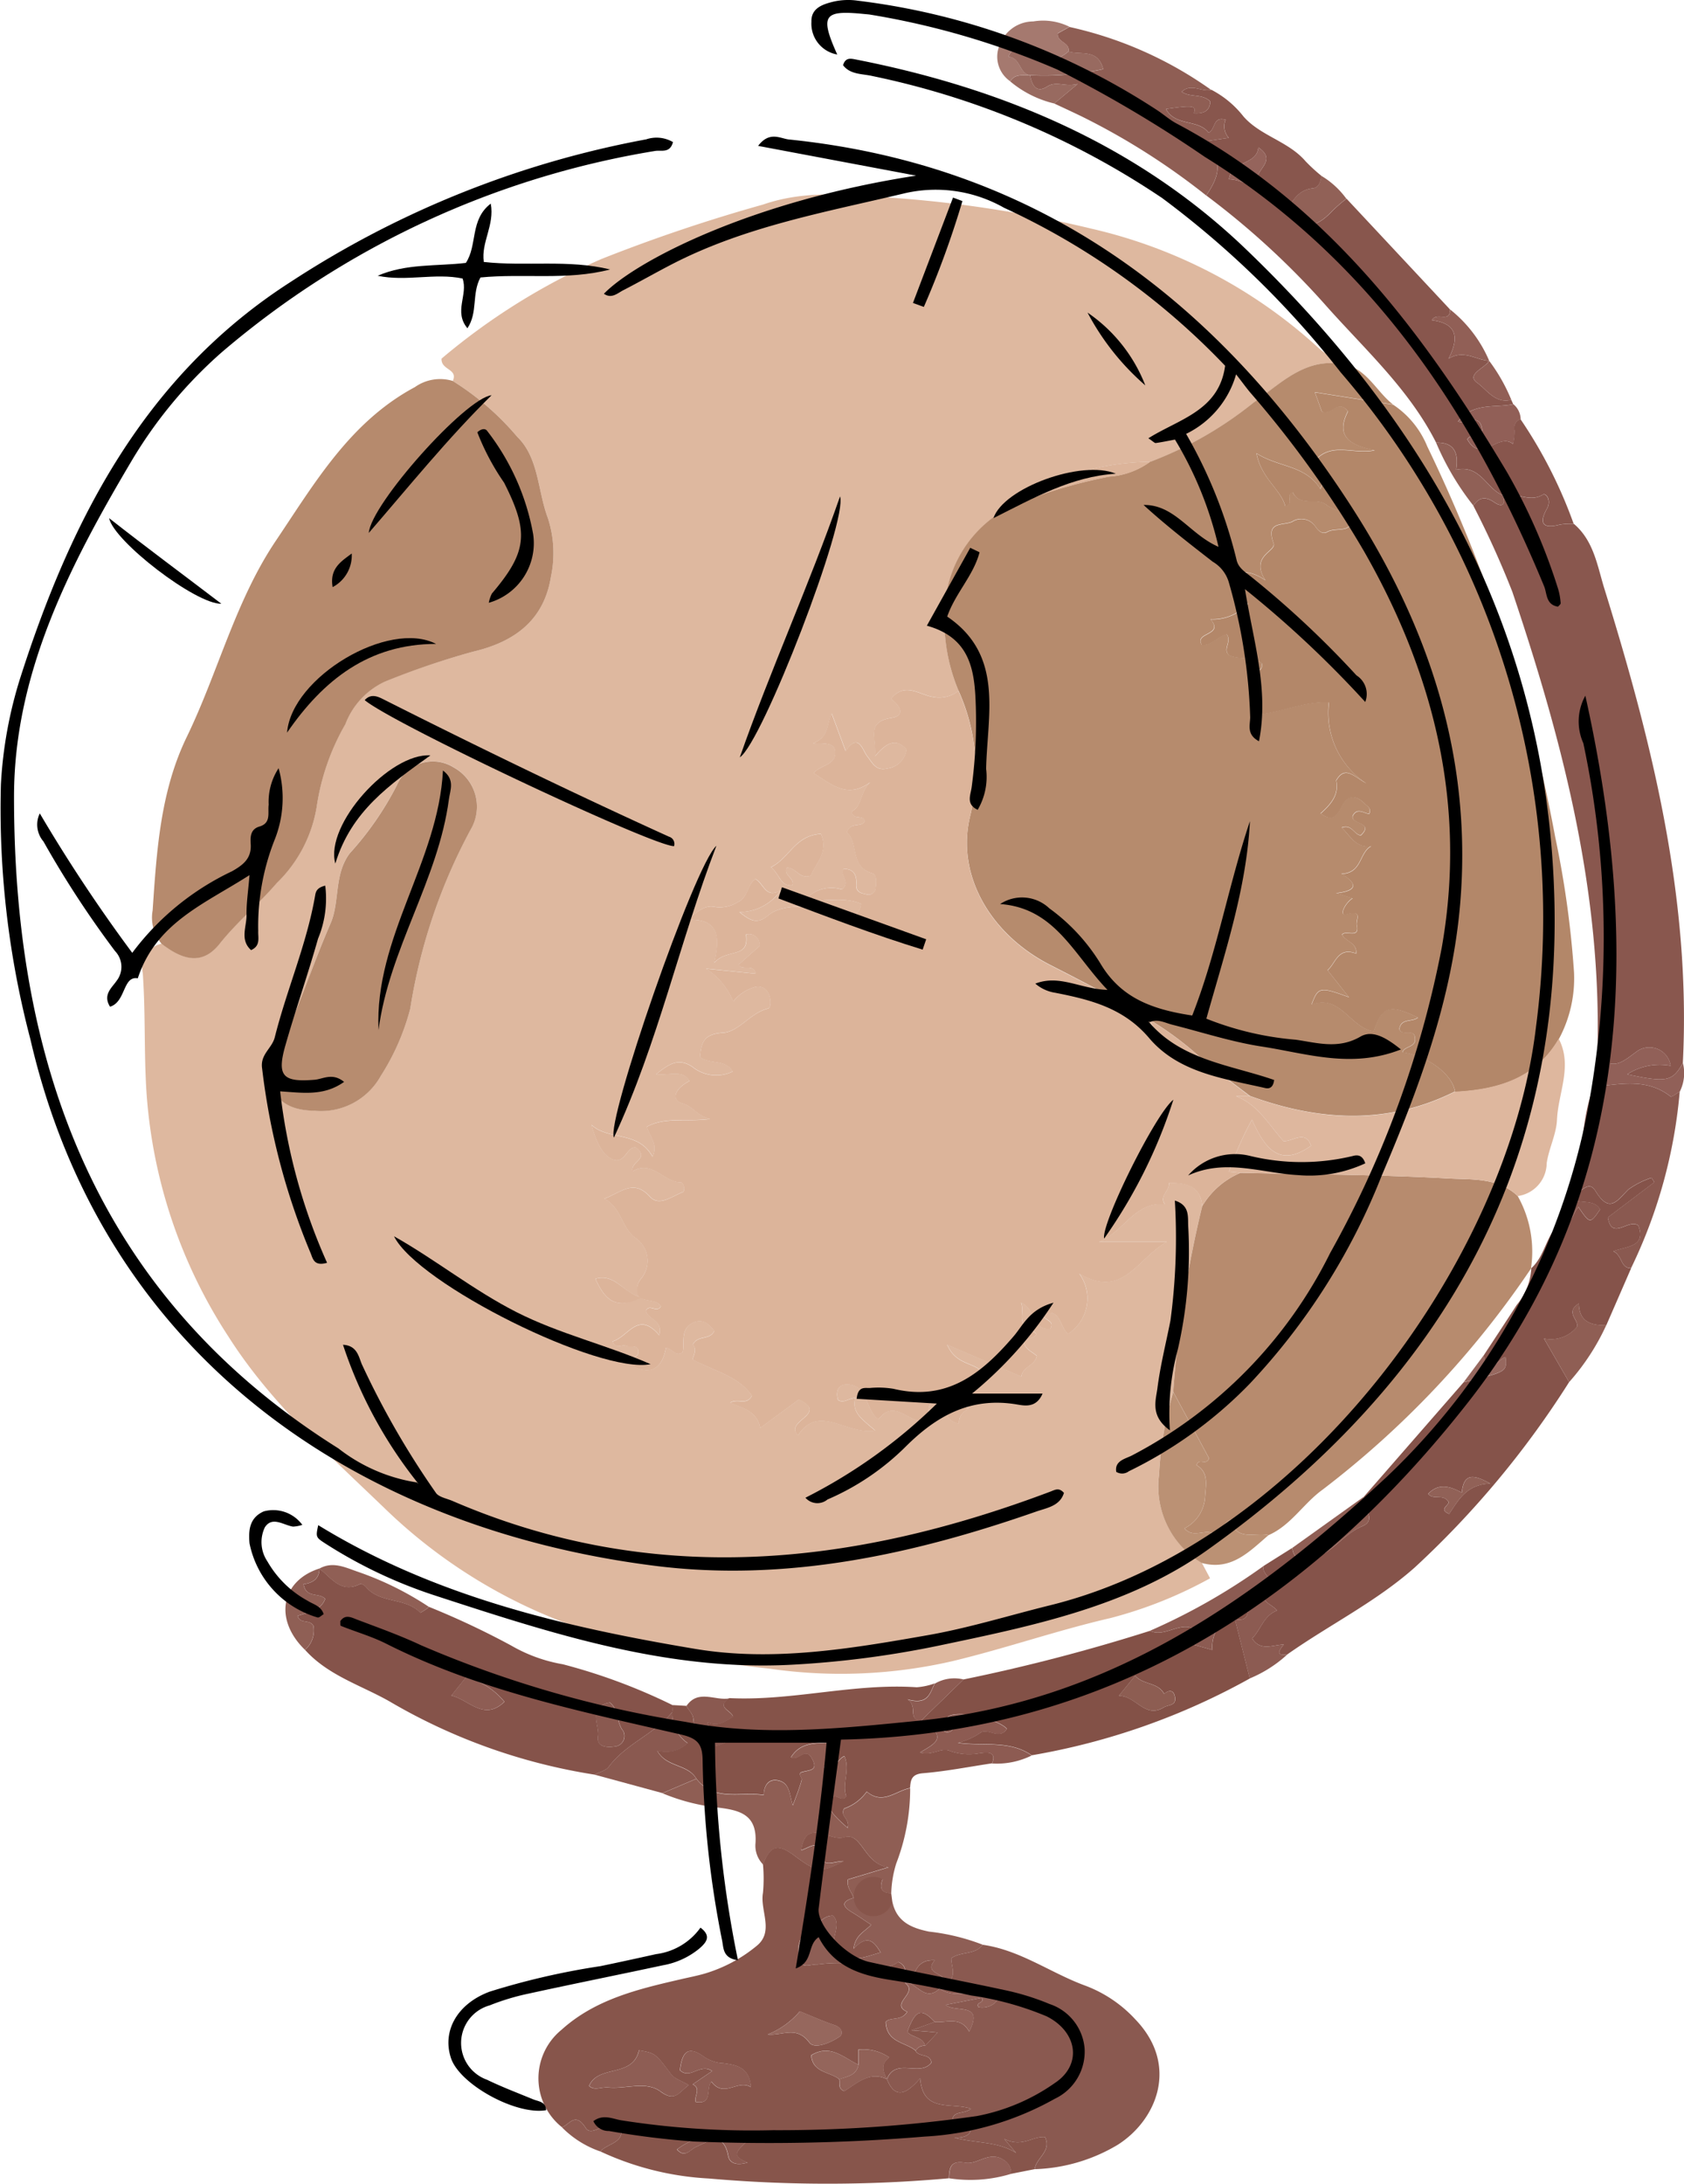 <?xml version="1.0" encoding="UTF-8"?>
<svg xmlns="http://www.w3.org/2000/svg" xmlns:xlink="http://www.w3.org/1999/xlink" id="icon03" width="84" height="108.898" viewBox="0 0 84 108.898">
  <defs>
    <clipPath id="clip-path">
      <rect id="長方形_1518" data-name="長方形 1518" width="84" height="108.898" fill="none"></rect>
    </clipPath>
  </defs>
  <g id="グループ_198" data-name="グループ 198" clip-path="url(#clip-path)">
    <path id="パス_41688" data-name="パス 41688" d="M46.567,51.7c.277-.619-.593-.529-.561-1.115a32.446,32.446,0,0,1,7.979-4.969A81.777,81.777,0,0,1,62.053,42.9c2.256-.782,4.585-.46,6.918-.3a60.6,60.6,0,0,1,9.434,1.5,25.094,25.094,0,0,1,11.4,6c.463.421,1.075.475,1.529.854-2.069-.6-3.34.78-4.819,1.825a18.8,18.8,0,0,1-5.153,2.953,13.256,13.256,0,0,0-4.274.762c-.693.23-1.6.274-1.936,1.17a5.976,5.976,0,0,0-3.909,4.394,9,9,0,0,0,.556,5.092,1.552,1.552,0,0,1-1.288.3c-.653-.1-1.4-.767-2.08.1.4.293.788.828.022.948-1.3.2-.719,1.008-.822,1.911.571-.673,1.049-.938,1.576-.335a1.1,1.1,0,0,1-.934.941c-.59.15-.748-.247-1.039-.621-.216-.278-.425-1.2-1.065-.244l-.7-1.88c-.263.589-.1,1.155-.93,1.5.7-.028,1.079.018,1.11.4.056.7-.76.668-1.074,1.084.882.55,1.675,1.306,2.834.445-.539.491-.409,1.222-.949,1.464.082.466.568.122.665.486-.181.34-.73.01-.9.565.614.488.124,1.7,1.268,2.03.256.073.2.487.174.745a.36.36,0,0,1-.431.316c-.241-.063-.562-.084-.536-.5s-.087-.786-.636-.777c-.224.317.39.649-.085,1.025a1.724,1.724,0,0,0-1.839.529c.946.1,1.9-.192,2.8.182-.042.528-.486.6-.74.854-.894-.782-3.068-.981-3.892-.274-.558.478-.915.251-1.438-.167a2.494,2.494,0,0,0,2.064-1.088c-.771.466-.862-.381-1.273-.555-.429.308-.343.9-.858,1.141a1.687,1.687,0,0,1-1.193.242c-.426-.091-.834.211-1.312.644,1.48-.05,1.651.743,1.31,2.159.622-.758,1.774-.174,1.59-1.423a.536.536,0,0,1,.68.574l-1.049.932c.2.335.736-.089.863.45L59.2,81a3.427,3.427,0,0,1,1.357,1.639,2.119,2.119,0,0,1,1.057-.716.569.569,0,0,1,.7.3c.135.27.142.726-.013.763-.885.21-1.45,1.159-2.253,1.209-1,.062-1.083.531-1.146,1.213.507.385,1.261.081,1.63.721a1.89,1.89,0,0,1-2.015-.239c-.68-.445-1.129-.171-1.808.377.712.061,1.314-.247,1.673.33-.764.393-.933.96-.344,1.127.522.148.7.6,1.367.771-1.224.156-2.239-.117-3.154.387.139.489.581.875.28,1.494-.708-1.308-2.173-.787-3.047-1.589.319,1.114.651,1.542,1.037,1.712.646.284.73-.665,1.185-.584.718.573-.3.689-.165,1.188.981-.592,1.547.561,2.423.552.09,0,.258.418.05.5-.518.195-1.152.719-1.612.212-.822-.905-1.45-.194-2.274.1.842.442.868,1.44,1.52,1.934a1.387,1.387,0,0,1,.3,2.073.72.72,0,0,0-.028.9c-.831-.184-1.254-1.2-2.239-.909.434.952.965,1.628,2.239.909.243.254.774.081,1.035.456-.22.367-.579-.151-.754.233.092.43.871.447.664,1.212-1.067-1.263-1.55.1-2.332.308.2.423.479.132.67.216s.49-.041.6.164c.159.52-.493.361-.5.71,1.022.656,1.695.377,1.9-.78.289.048.485.469.839.226.088-.53-.123-1.166.509-1.467.474-.225.791.047,1.062.411-.234.482-.817.182-1.072.682.255.257-.029.637,0,.746,1.139.606,2.265.821,2.95,1.8-.268.508-.695.108-1.091.352.64.27,1.329.4,1.506,1.252l1.921-1.412c1.541.724-.781,1.07-.031,1.777,1.036-1.591,2.392,0,3.844-.231-.655-.569-1.193-.9-.99-1.624-.353.012-.593.3-.868.091-.124-.426.017-.776.454-.768,1.082.021.875,1.262,1.571,1.739.864-1.152,1.613.421,2.475.03.024-.94.027-.945,1.06-1.235-.156.589-.387,1.225.487,1.433-.047-.384.2-.591.462-.77-.179-.191-.549.031-.579-.517.635-.1.928-.706,1.409-1.088-.368-.759-1.4-.435-1.892-1.573l3.7,1.589c.062-.494.672-.536.771-1.027-.211-.2-.548-.308-.644-.657.07-.257,1.03-.294.395-.6-.82-.393-.325-.868-.541-1.407.734.321.579,1.4,1.46,1.312.275-.467-.431-.416-.335-.761.851-.267.791.634,1.223,1.013a2.1,2.1,0,0,0,.56-3.006c2.179,1.27,2.841-.7,4.36-1.581H78.8c1.222-.472,1.789-2.027,3.286-1.874-.3-.426.267-.686.2-1.068.82,0,1.571.1,1.664,1.155a56.083,56.083,0,0,0-1.445,9.267,17.506,17.506,0,0,0-.707,4.123,4.435,4.435,0,0,0,2.131,4.4l.413.774a21.359,21.359,0,0,1-4.967,1.983c-2.654.612-5.223,1.51-7.871,2.146a24.831,24.831,0,0,1-9.168.373,44.326,44.326,0,0,1-10.352-2.351,26.238,26.238,0,0,1-8.822-5.647c-2.791-2.687-5.687-5.251-7.793-8.567a25.391,25.391,0,0,1-4.083-12.213c-.126-1.978-.04-3.952-.185-5.919a1.224,1.224,0,0,1,.943-1.448c1.186.917,2.111.985,2.9-.011.869-1.093,1.946-1.971,2.844-3.023a6.814,6.814,0,0,0,1.991-3.809,11.627,11.627,0,0,1,1.431-4.114,3.836,3.836,0,0,1,1.977-2.123A39.474,39.474,0,0,1,47.556,65.2c2-.465,3.55-1.5,3.909-3.756a5.64,5.64,0,0,0-.158-2.92c-.512-1.356-.445-3-1.529-4.048A13.619,13.619,0,0,0,46.567,51.7m-6.86,36.385a3.41,3.41,0,0,0,3.27-1.741,11.665,11.665,0,0,0,1.468-3.352,27.937,27.937,0,0,1,3.014-8.932,2.234,2.234,0,0,0-.852-3.1,1.951,1.951,0,0,0-2.83.893,15.57,15.57,0,0,1-2.357,3.4c-.786,1.067-.482,2.4-.945,3.474-.925,2.139-1.657,4.353-2.619,6.472-.781,1.72-.062,2.879,1.851,2.881m25.228-13.8c-1.3.066-1.577,1.215-2.5,1.662.456.367.458.954,1.069.9.14-.354-.486-.506-.275-.883.466,0,.625.6,1.194.406.235-.605.9-1.159.507-2.085" transform="translate(-23.982 -32.703)" fill="#deb89f"></path>
    <path id="パス_41689" data-name="パス 41689" d="M216.244,84.088a18.808,18.808,0,0,0,5.153-2.953c1.479-1.045,2.75-2.421,4.819-1.825.947.378,1.378,1.33,2.134,1.92l-3.9-.614.351.97c.5.206.786-.652,1.3-.022-.664,1.292.166,1.71,1.333,1.94-1.015.243-2.145-.443-2.98.522.183.423.577.812.266,1.407-.756-1.2-2.05-1.053-3.183-1.772.248,1.276,1.2,1.768,1.439,2.643.474-.136-.025-.579.373-.7.354.75,1.188.231,1.667.619.4.324,1.211.324,1.219.832.009.566-.786.292-1.178.528-.224.135-.434-.056-.582-.273a.839.839,0,0,0-1.159-.239c-.461.206-1.331-.043-.925,1.076.148.408-1.2.615-.41,1.842-.966-.638-1.427-.391-1.787.07l.928,1.091a2.369,2.369,0,0,1-1.876.786c.7.817-.83.636-.438,1.273.484.062.808-.437,1.248-.524.269.385-.248.763.139,1.057.524.216,1.17.018,1.611.394.076.612-.681.208-.654.672,0,.636,1.111,1.062.1,1.913,1.447-.085,2.578-.7,3.9-.65a4.194,4.194,0,0,0,1.861,4.039c-.59-.3-1.046-.925-1.5-.134.151.706-.264,1.184-.78,1.645.611.436.832.1,1.077-.382.286-.563.715-.542,1.129-.106.117.123.346.213.215.51-.269-.048-.6-.324-.812.088-.144.437,1.105.305.4.974-.338-.019-.441-.573-.954-.381.453.429.7,1.03,1.47.92-.612.338-.448,1.35-1.48,1.383.822.5.791.848-.267.966l.82.254c-.391.243-.692.915-.316.8.854-.253.468.286.525.529.168.716-.553.231-.734.486.193.359.747.391.706.942-.923-.356-1.028.509-1.431.828l1.067,1.347c-1.448-.534-1.541-.508-1.86.366,1.438-.54,1.944,1.188,3.1,1.336.411-1.258.782-1.368,2.2-.69-.274.249-.845.014-.923.583.119.381.764-.08.78.451.058.468-.512.377-.629.7,1.259.171,2.492,1.1,2.624,1.959-3.373,1.687-6.788,1.479-10.226.223l-2.176-1.644a16.746,16.746,0,0,0-2.836-2.16c-1.6-1.013-3.275-1.871-4.958-2.732-2.953-1.51-4.68-4.442-4-7.361a9.611,9.611,0,0,0-.567-6.313,9,9,0,0,1-.556-5.092,5.977,5.977,0,0,1,3.909-4.394,24.493,24.493,0,0,1,4.16-1.187,3.93,3.93,0,0,0,2.05-.746" transform="translate(-158.866 -61.063)" fill="#b68b6d"></path>
    <path id="パス_41690" data-name="パス 41690" d="M274.55,120.384c-.132-.86-1.365-1.788-2.624-1.959.117-.327.687-.236.629-.7-.016-.531-.661-.07-.78-.451.079-.569.649-.333.923-.583-1.413-.678-1.785-.567-2.2.691-1.16-.148-1.666-1.876-3.1-1.336.319-.874.412-.9,1.86-.366l-1.067-1.347c.4-.319.509-1.184,1.432-.828.04-.551-.513-.584-.706-.942.181-.254.9.231.734-.485-.057-.243.329-.782-.525-.529-.376.111-.076-.56.316-.8l-.82-.254c1.058-.118,1.089-.463.267-.966,1.032-.033.868-1.045,1.48-1.383-.769.11-1.017-.491-1.47-.92.513-.191.616.363.955.382.7-.67-.545-.537-.4-.975.214-.412.543-.135.812-.088.132-.3-.1-.387-.215-.51-.414-.435-.843-.457-1.129.106-.245.483-.466.818-1.077.382.516-.461.931-.939.78-1.645.453-.79.909-.169,1.5.134a4.194,4.194,0,0,1-1.862-4.039c-1.322-.052-2.453.566-3.9.65,1.007-.851-.1-1.277-.1-1.913-.027-.464.73-.059.654-.672-.441-.376-1.086-.178-1.611-.394-.387-.294.13-.673-.139-1.057-.44.086-.764.585-1.248.524-.392-.636,1.143-.456.438-1.273a2.369,2.369,0,0,0,1.876-.786l-.928-1.091c.359-.462.82-.708,1.787-.07-.792-1.227.558-1.433.41-1.842-.406-1.12.465-.871.925-1.076a.839.839,0,0,1,1.159.239c.149.217.359.407.582.273.392-.236,1.188.038,1.179-.528-.008-.508-.82-.509-1.22-.832-.48-.389-1.313.131-1.667-.619-.4.118.1.561-.372.7-.237-.875-1.191-1.367-1.439-2.643,1.133.719,2.427.568,3.183,1.772.311-.6-.083-.984-.266-1.407.835-.965,1.965-.278,2.98-.522-1.166-.23-2-.648-1.333-1.94-.514-.63-.8.228-1.3.022l-.351-.97,3.9.614a4.563,4.563,0,0,1,1.7,2.078,77.044,77.044,0,0,1,6.379,19.461,48.444,48.444,0,0,1,.943,6.777,6.392,6.392,0,0,1-.755,3.309c-1.157,1.988-3.052,2.531-5.169,2.641" transform="translate(-201.969 -65.952)" fill="#b38769"></path>
    <path id="パス_41691" data-name="パス 41691" d="M48.211,82.715a13.618,13.618,0,0,1,3.211,2.777c1.084,1.048,1.017,2.692,1.529,4.048a5.639,5.639,0,0,1,.158,2.92c-.359,2.261-1.914,3.291-3.909,3.756A39.507,39.507,0,0,0,44.832,97.7a3.836,3.836,0,0,0-1.977,2.123,11.616,11.616,0,0,0-1.431,4.114,6.815,6.815,0,0,1-1.991,3.808c-.9,1.052-1.975,1.93-2.844,3.023-.792,1-1.717.928-2.9.011a2.009,2.009,0,0,1-.45-1.665c.2-2.954.38-5.921,1.7-8.647,1.566-3.227,2.423-6.784,4.447-9.789,1.937-2.876,3.7-5.929,6.934-7.659a2.175,2.175,0,0,1,1.891-.307" transform="translate(-25.625 -63.717)" fill="#b68a6d"></path>
    <path id="パス_41692" data-name="パス 41692" d="M255.925,266.658a56.085,56.085,0,0,1,1.445-9.267,4.038,4.038,0,0,1,1.909-1.662c3.463.081,6.929.089,10.386.282,1.157.064,2.463-.055,3.442.876a5.659,5.659,0,0,1,.663,3.607l.019-.02a46.625,46.625,0,0,1-10.408,11.049c-.961.689-1.579,1.781-2.7,2.272-.665-.166-1.61.345-1.883-.768-.432.15-.4.638-.659.951-.362-.753-1.143.1-1.65-.521a1.88,1.88,0,0,0,1.022-1.53c.042-.666.2-1.244-.42-1.623.12-.391.478.058.622-.341l-1.785-3.306" transform="translate(-197.402 -197.251)" fill="#b78b6e"></path>
    <path id="パス_41693" data-name="パス 41693" d="M137.928,416.831a67.812,67.812,0,0,1-11.987.011,14.6,14.6,0,0,1-5.4-1.347c.341-.421,1.277-.406,1-1.3-.661-.344-1.413.631-1.736.124-.524-.82-.8-.169-1.184-.033a3.12,3.12,0,0,1-.026-4.855c1.671-1.512,3.786-2.023,5.9-2.51.421-.1.848-.179,1.262-.3a7.36,7.36,0,0,0,2.582-1.382c.881-.718.15-1.758.309-2.641a7.781,7.781,0,0,0,0-1.421c.37-.966.739-1.061,1.6-.412,1.066.8,1.319.839,2.419.252-.459,0-.992.3-1.021-.162-.066-1.043-.633-.535-1.1-.382.257-1.66,1.44-.412,2.137-.646.9-.3.984,1.339,2.225,1.491l-2.025.611c-.083.4.2.628.287.919-.588.172-.611.4-.086.718.317.19.619.4.96.626-.36.365-.794.517-.879,1.2.678-.737,1.01-.392,1.35.182-.654.171-1.191.457-1.86.165-1.066-.466.07-1.443-.519-2-.429-.022-.659.366-1,.519a1.376,1.376,0,0,0-.675,1.607c.131.579.511.282.912.306a7.831,7.831,0,0,1,2.384.045,1.729,1.729,0,0,0,1.636-.168c.629.276.133.777.384,1.083.589.483-.822,1,.057,1.4-.276.486-.848.23-1.068.51.05,1.035.976.994,1.491,1.426.152.341.74.123.784.6-.571.729-1.779-.276-2.212.818-.217-.386-.316-.767.116-1.079a2.288,2.288,0,0,0-1.543-.391v.751c-.734-.343-1.392-1.05-2.35-.472.057.87.917.817,1.395,1.194.038.208-.07.471.249.6.642-.394,1.248-1.012,2.134-.6.407,1.016.965.757,1.657-.042.134,1.75,1.546,1.179,2.536,1.517-.383.29-.816.091-.925.511.247.387.659-.086.911.143.125.644-.225.792-.807.789,1.064.291,2.159.174,3.074.764l-.594-.7c.907.451,1.415-.156,2.035-.093.337.721-.452,1.037-.515,1.6l-1.18.233a.751.751,0,0,0-.346-.674c-.726-.511-1.319.23-1.931.122-.764-.134-.8.258-.826.775m-17.948-4.606c.267.259.621.044.949.078.88.091,1.89-.337,2.613.2s.909.048,1.408-.318c-.371-.22-.707-.314-.874-.536-.787-1.042-.77-1.054-1.608-1.2-.306,1.391-2.035.694-2.488,1.777m6.137-.741-.965.66c.435.222.051.6.147.878.879.152.489-.7.785-1.01.633.849,1.3-.135,1.972.273-.081-1.024-.782-1.107-1.367-1.191a1.851,1.851,0,0,1-.951-.305c-.768-.563-1.109-.348-1.228.652.521.491,1-.376,1.607.043m2.773-1.828c.728.078,1.438-.456,2.08.408.256.345,1.052.01,1.492-.288.23-.155.125-.461-.24-.583-.578-.193-1.135-.447-1.73-.686a4.072,4.072,0,0,1-1.6,1.15m-1,5.28a3.557,3.557,0,0,0-3.529.456c.405.453.638.01.977-.14.6-.267,1.347-.775,1.579.465.07.371.437.489.968.326-1-.369-.344-.7.006-1.106" transform="translate(-90.59 -308.219)" fill="#87554b"></path>
    <path id="パス_41694" data-name="パス 41694" d="M326.4,109.257c1,.844,1.174,2.1,1.526,3.235,2.392,7.7,4.329,15.486,3.914,23.655-.525.922-.8.978-2.775.56a2.991,2.991,0,0,1,2.168-.425,1.075,1.075,0,0,0-1.617-.765c-.67.464-1.28,1.157-2.04.149.245-7.974-1.724-15.548-4.238-23.01a45.19,45.19,0,0,0-1.948-4.3c.295-.432.605-.472,1.056-.162.362.249.6.128.4-.361.654-.2,1.3.395,2-.021.186-.11.438.3.215.69-.407.714-.224,1.031.635.8a3.369,3.369,0,0,1,.7-.041" transform="translate(-247.898 -83.14)" fill="#89574e"></path>
    <path id="パス_41695" data-name="パス 41695" d="M273.717,276.149l1.4-.88c.076.664.584.608,1,.513,1-.231,1.539-1.2,2.477-1.587.829-.343-.054-.99.1-1.484l4.971-5.7c2.165-.526,2.165-.526,2.094-1.258-.368.062-.857,1.108-1.092-.082.552-.842,1.107-1.681,1.654-2.526a3.1,3.1,0,0,0,.723-1.829l-.019.02c.676-.59.74-1.559,1.355-2.187.679.159.693-.556,1.014-.875.568.844.59.844,1.08.116-.359-.6-1.141-.17-1.552-.65l0,0c.481.04.929-.912,1.319-.273.7,1.148,1.072.509,1.639-.063a4.124,4.124,0,0,1,1.158-.588l.147.218-2.323,1.758c.2,1.18,1.026.044,1.52.4.406,1.06-.564,1.036-1.249,1.284.475.224.347.856.892.841l-1.242,2.851c-.734.008-1.355-.148-1.367-1.088-.7.436-.005.812-.085,1.157a1.666,1.666,0,0,1-1.658.59L288.929,267a46.034,46.034,0,0,1-7.705,9.247c-1.933,1.713-4.252,2.854-6.346,4.327-.472.075-.534-.076-.18-.49-.57.021-1.169.353-1.584-.31.441-.409.547-1.116,1.251-1.388-.231-.276-.659-.359-.728-.791,1.3-.4-.215-.967.079-1.448m9.861-3.635c-.625-.347-1.184-.47-1.678.059.26.33.727-.016,1,.377.134.16-.547.382.046.622.457-.675.857-1.473,2.054-1.512-.834-.457-1.325-.537-1.426.454" transform="translate(-210.66 -198.086)" fill="#85534a"></path>
    <path id="パス_41696" data-name="パス 41696" d="M193.5,430.749c.433-1.094,1.641-.088,2.212-.818-.044-.481-.632-.262-.784-.6a.482.482,0,0,1,.471-.244l.622-.661c-.269-.026-.413-.041-.558-.053-.183-.015-.367-.028-.748-.057l1.164-.42c.6.059,1.277-.3,1.718.481.76-1.5-.7-.914-1.179-1.331l1.805-.351c.165.282-.327.2-.163.464a.965.965,0,0,0,1.078-.561c-1.02-.509-2.119.26-3.019-.366l.241-.241c.682-.266.338-.828.343-1.268.489-.353,1.182-.156,1.567-.674,1.875.264,3.4,1.412,5.126,2.041a6.5,6.5,0,0,1,2.509,1.7c2.172,2.276,1.051,5-.9,6.234a8.565,8.565,0,0,1-4.137,1.215c.063-.561.852-.877.515-1.6-.619-.063-1.127.544-2.035.093l.594.7c-.914-.589-2.01-.473-3.074-.764.582,0,.932-.145.807-.789-.252-.23-.663.244-.911-.143.109-.42.542-.221.925-.511-.989-.338-2.4.233-2.536-1.517-.693.8-1.251,1.058-1.658.042h0" transform="translate(-149.254 -327.08)" fill="#8a5950"></path>
    <path id="パス_41697" data-name="パス 41697" d="M274.679,40.891a3.372,3.372,0,0,0-.7.04c-.859.231-1.042-.086-.635-.8.222-.39-.029-.8-.215-.69-.7.416-1.347-.175-2,.021-.814-.322-1.106-1.531-2.319-1.268.134-.822-.08-1.378-1-1.35-1.364-2.692-3.587-4.677-5.549-6.894a39.915,39.915,0,0,0-5.915-5.429c.619-.92.979-1.828-.305-2.664l1.429-.21a.843.843,0,0,1-.158-.9c-.659-.181-.481.459-.848.646-.519-.7-1.657-.3-2.127-1.184,1.341-.2,1.534-.171,1.392.21.436.024.779-.062.822-.582-.411-.416-1-.182-1.429-.489.481-.451,1,.039,1.473-.1A4.905,4.905,0,0,1,258.2,20.58c.849.973,2.242,1.236,3.1,2.237a8.512,8.512,0,0,0,.779.717c-.015.295-.119.6-.417.631-.737.074-.993.631-1.335,1.12.917.915,1.472.9,2.314,0a8.643,8.643,0,0,1,.7-.605L268.5,30.2c.021.71-.662.1-.9.542,1.192.15,1.4.8.83,1.917.778-.471,1.371.072,2.029.106l0,.005c-.245.375-1.182.682-.588,1.1.453.32.9,1.055,1.686.838l.1.22c-.923.193-2.01-.1-2.755.861.435.2.99-.41,1.174.275.152.566-.542.28-.712.616.693,1.257,1.545-.375,2.277.233a2.766,2.766,0,0,0,.074-.68.474.474,0,0,1,.3-.564,23.111,23.111,0,0,1,2.655,5.22M258.943,22.126c-.075.893-1.343.641-1.466,1.587.559,0,.99.373,1.523.252-.523-.627,1.036-1.1-.057-1.839" transform="translate(-196.175 -14.774)" fill="#88564d"></path>
    <path id="パス_41698" data-name="パス 41698" d="M71.471,343.929a40.607,40.607,0,0,1,4.1,1.93,7.746,7.746,0,0,0,2.574.932,28.932,28.932,0,0,1,5.5,2.05q-.016.162-.033.324c-.885,1.108-2.318,1.58-3.173,2.735-.147.2-.47.266-.711.394a29.033,29.033,0,0,1-10.24-3.658c-1.423-.805-3.058-1.29-4.2-2.561a1.3,1.3,0,0,0,.422-1.192c-.19-.365-.682-.074-.792-.506.525-.178,1.138-.225,1.374-.846-.307-.34-.958-.011-1.079-.734.429-.049.792-.253.79-.777h0c.6.448,1.067,1.261,2.035.765.058-.03.223.069.289.149.7.847,1.975.506,2.715,1.29a3,3,0,0,0,.435-.295m1.112,4.422c.893.219,1.625,1.292,2.646.31a3.669,3.669,0,0,0-1.912-1.225l-.733.915m7.909.348c-1.14.194-.516,1.114-.6,1.681-.08.536.439.572.829.512a.526.526,0,0,0,.426-.783c-.337-.421-.19-1.015-.655-1.41" transform="translate(-50.07 -263.808)" fill="#85534a"></path>
    <path id="パス_41699" data-name="パス 41699" d="M282.481,234.332c-.98-.932-2.285-.812-3.442-.876-3.456-.193-6.923-.2-10.386-.282l-.575-.053a16.941,16.941,0,0,1,1.15-2.6c.651,1.48,1.4,2.41,2.947,1.3-.286-.794-.887-.225-1.368-.221-.735-.8-1.265-1.823-2.382-2.25h.706c3.438,1.256,6.852,1.464,10.226-.223,2.117-.11,4.013-.653,5.169-2.641.707,1.356-.025,2.694-.085,4.037-.032.729-.407,1.437-.514,2.171a1.671,1.671,0,0,1-1.445,1.638" transform="translate(-206.776 -174.695)" fill="#deb79e"></path>
    <path id="パス_41700" data-name="パス 41700" d="M202.932,354.841a90.979,90.979,0,0,0,9.3-2.424c.8.386,1.654-.656,2.409.064.1.333-.343.307-.306.607l1.01.281a1.753,1.753,0,0,1,1.765-1.9c-.046.558-.61.34-.641.367l.744,2.956a34.162,34.162,0,0,1-10.877,3.83c-1.122-.78-2.426-.44-3.683-.628a3.371,3.371,0,0,0,1.157-.523c.4-.192.921.394,1.286-.174-.5-.542-2.576-.953-2.954-.584-.193.262.508.517.149.707-.545.253-.491-.785-1.024-.257-.346.287-.353-.093-.477-.243l2.148-2.085m7.742.824c.851-.022,1.292,1.159,2.245.573.216-.133.592-.074.563-.45-.027-.349-.226-.487-.547-.224-.316-.59-1.046-.437-1.445-.905l-.816,1.006" transform="translate(-154.87 -271.101)" fill="#835147"></path>
    <path id="パス_41701" data-name="パス 41701" d="M156.494,368.987c.124.15.131.53.477.243.81.671.081.95-.5,1.317.628.184,1.065-.289,1.516-.072a2.9,2.9,0,0,0,1.494.1c.18-.008.855-.174.587.51-1.15.172-2.3.4-3.452.494-.561.047-.614.329-.64.735-.708.127-1.36.861-2.162.175a2.3,2.3,0,0,1-1.126.845c-.228.395.314.52.17.962-.489-.436-.9-.807-.941-1.163.255-.859.607,0,.877-.408-.231-.622.21-1.316-.093-2-.373.127-.418.749-1.036.546.457-.343.366-.946.814-1.3-.854.2-1.852-.14-2.446.808.377.214.7-.541,1.037.042.371.649-.129.584-.5.7-.206.066.026.285,0,.373-.111.436-.289.855-.444,1.28-.178-.56-.144-1.161-.794-1.252-.45-.063-.653.32-.656.738-1.151-.182-2.474.349-3.368-.824-.435-.738-1.52-.556-1.948-1.4a1.538,1.538,0,0,0,1.517-.369,1.769,1.769,0,0,1-.762-1.562l.033-.324.662.038c.121.2.323.395.348.608.177,1.509.588,1.739,1.959,1.054-.11-.739-1.144.067-1.239-.841.5.231.866-.045,1.268-.288-.073-.3-.894-.481-.18-.919,3.132.153,6.2-.752,9.341-.54a3.31,3.31,0,0,0,.9-.195c-.239.439-.3,1.1-1.359.794.537.366-.011.941.644,1.081" transform="translate(-110.581 -283.163)" fill="#855349"></path>
    <path id="パス_41702" data-name="パス 41702" d="M233.736,8.977c-.473.139-.992-.35-1.474.1.431.306,1.018.073,1.429.489-.043.521-.386.607-.822.582.142-.381-.051-.409-1.392-.21.469.886,1.607.489,2.127,1.185.367-.188.19-.827.848-.647a.843.843,0,0,0,.158.9l-1.43.21c1.285.837.924,1.744.305,2.664a34.61,34.61,0,0,0-6.225-3.949c-.45-.217-.9-.426-1.356-.638l1.17-.975c-.651.171-1.046-.176-1.531.135-.536.344-.758-.083-.842-.57h0a13.785,13.785,0,0,0,3.646-.3c-.265-1.042-1.126-.691-1.734-.88.1-.455-.575-.452-.539-.9l.588-.327a19.369,19.369,0,0,1,7.073,3.14" transform="translate(-173.318 -4.502)" fill="#8f5e54"></path>
    <path id="パス_41703" data-name="パス 41703" d="M146.188,381.533c.894,1.174,2.217.643,3.367.824,0-.418.206-.8.656-.738.651.091.616.692.794,1.252.155-.425.333-.844.444-1.28.022-.089-.21-.307,0-.374.37-.119.87-.054.5-.7-.333-.583-.66.172-1.037-.042.595-.948,1.592-.608,2.446-.808-.448.351-.357.954-.814,1.3.618.2.664-.419,1.036-.546.3.682-.139,1.375.093,2-.27.406-.622-.452-.877.408.043.355.452.726.941,1.163.144-.442-.4-.568-.169-.962a2.3,2.3,0,0,0,1.126-.845c.8.685,1.455-.048,2.163-.175a10.354,10.354,0,0,1-.695,3.753,5.468,5.468,0,0,0-.248,1.486c-.478,0-.606-.262-.427-.694a1.426,1.426,0,0,0-1.443.93h0c-.089-.291-.371-.518-.287-.919l2.025-.611c-1.24-.152-1.322-1.794-2.224-1.491-.7.233-1.879-1.014-2.137.646.471-.153,1.038-.66,1.1.383.03.464.562.159,1.021.162-1.1.586-1.353.548-2.419-.252-.863-.648-1.233-.553-1.6.412a1.339,1.339,0,0,1-.38-1.082c.086-1.448-.836-1.636-1.928-1.765a9.965,9.965,0,0,1-2.715-.708l1.688-.718" transform="translate(-111.457 -292.846)" fill="#8f5e54"></path>
    <path id="パス_41704" data-name="パス 41704" d="M345.346,245.48c-.545.015-.416-.617-.892-.841.686-.248,1.655-.224,1.249-1.284-.493-.355-1.317.781-1.52-.4l2.323-1.758-.147-.218a4.119,4.119,0,0,0-1.158.588c-.567.571-.939,1.211-1.639.063-.39-.639-.837.313-1.319.273.788-1.735.532-3.7,1.233-5.459,1.312-.124,2.647-.452,3.835.482.055.043.3-.157.459-.243a25.105,25.105,0,0,1-2.426,8.8" transform="translate(-263.983 -182.254)" fill="#8a5950"></path>
    <path id="パス_41705" data-name="パス 41705" d="M253.484,303.52l1.785,3.306c-.144.4-.5-.05-.622.341.618.379.462.957.42,1.623a1.88,1.88,0,0,1-1.022,1.53c.507.618,1.288-.231,1.65.521.26-.313.227-.8.659-.951.273,1.113,1.218.6,1.883.768-.96.822-1.86,1.788-3.329,1.388a4.436,4.436,0,0,1-2.131-4.4,17.506,17.506,0,0,1,.707-4.123" transform="translate(-194.961 -234.113)" fill="#bb9174"></path>
    <path id="パス_41706" data-name="パス 41706" d="M183.389,416.161c-.385.518-1.078.321-1.567.674-.005.44.339,1-.343,1.268.2-.555-1.091-.433-.485-1.171-.871-.044-1,.587-1.184,1.172h-.243c-.252-.307.245-.807-.384-1.083a1.729,1.729,0,0,1-1.636.168,7.849,7.849,0,0,0-2.384-.045c-.4-.024-.781.272-.912-.306a1.376,1.376,0,0,1,.675-1.607c.336-.153.567-.541.995-.519.59.553-.547,1.53.52,2,.668.292,1.206.006,1.86-.165-.34-.573-.673-.918-1.35-.181.085-.678.519-.831.879-1.2-.341-.223-.643-.437-.96-.626-.524-.314-.5-.546.087-.719h0a1.428,1.428,0,0,0,1.926.194c.206.993.942,1.309,1.828,1.49a10.65,10.65,0,0,1,2.681.655" transform="translate(-134.37 -319.192)" fill="#8e5e55"></path>
    <path id="パス_41707" data-name="パス 41707" d="M255.81,347l-.744-2.956c.032-.027.6.191.641-.367a1.753,1.753,0,0,0-1.765,1.9l-1.01-.281c-.037-.3.408-.274.306-.607-.754-.721-1.611.322-2.409-.064a30.888,30.888,0,0,0,5.7-3.253c-.295.481,1.219,1.046-.079,1.448.069.433.5.516.728.791-.7.272-.81.979-1.251,1.388.415.662,1.013.33,1.584.309-.355.413-.293.564.18.49A6.366,6.366,0,0,1,255.81,347" transform="translate(-193.471 -263.31)" fill="#8c5b52"></path>
    <path id="パス_41708" data-name="パス 41708" d="M134.758,376.6l-1.688.718-3.388-.921c.241-.128.564-.2.711-.394.855-1.154,2.288-1.626,3.173-2.734a1.77,1.77,0,0,0,.762,1.562,1.538,1.538,0,0,1-1.517.369c.428.844,1.513.662,1.948,1.4" transform="translate(-100.027 -287.911)" fill="#8a5950"></path>
    <path id="パス_41709" data-name="パス 41709" d="M204.284,376.24c.268-.684-.407-.519-.587-.51a2.9,2.9,0,0,1-1.494-.1c-.451-.217-.888.255-1.516.072.58-.367,1.31-.646.5-1.317.533-.528.479.51,1.024.257.36-.19-.342-.445-.149-.707.378-.369,2.452.042,2.954.584-.364.569-.888-.018-1.286.174a3.37,3.37,0,0,1-1.157.523c1.257.188,2.562-.152,3.684.628a3.914,3.914,0,0,1-1.974.4" transform="translate(-154.795 -288.313)" fill="#8d5b52"></path>
    <path id="パス_41710" data-name="パス 41710" d="M351.933,230.515c-.157.087-.4.287-.459.243-1.188-.934-2.523-.606-3.835-.482l.184-1.664c.761,1.007,1.37.314,2.04-.15a1.075,1.075,0,0,1,1.617.765,2.992,2.992,0,0,0-2.168.425c1.972.419,2.25.363,2.776-.56a2.049,2.049,0,0,1-.154,1.422" transform="translate(-268.143 -176.086)" fill="#916058"></path>
    <path id="パス_41711" data-name="パス 41711" d="M221.128,4.866l-.588.327c-.036.453.637.45.539.9-.882.778-1.551.182-2.226-.367-.294.176-.642.256-.767.633.608.045.529.844,1.081.919h0c-.353.03-.753-.093-.992.307a1.485,1.485,0,0,1-.5-1.873A1.785,1.785,0,0,1,219.324,4.6a2.958,2.958,0,0,1,1.8.264" transform="translate(-167.783 -3.531)" fill="#a5796f"></path>
    <path id="パス_41712" data-name="パス 41712" d="M338.03,288.126l-1.258-2.181a1.666,1.666,0,0,0,1.659-.59c.079-.345-.613-.721.085-1.157.012.94.633,1.1,1.367,1.088a11.363,11.363,0,0,1-1.853,2.839" transform="translate(-259.761 -219.21)" fill="#8f5e54"></path>
    <path id="パス_41713" data-name="パス 41713" d="M285.458,326.332c-.158.495.724,1.142-.1,1.485-.938.388-1.479,1.356-2.477,1.587-.412.1-.921.151-1-.513l3.578-2.559" transform="translate(-217.422 -251.709)" fill="#8f5e54"></path>
    <path id="パス_41714" data-name="パス 41714" d="M321.18,88.884a.473.473,0,0,0-.3.563,2.763,2.763,0,0,1-.074.68c-.732-.609-1.584,1.024-2.277-.233.17-.336.863-.05.712-.616-.183-.685-.738-.077-1.174-.275.745-.966,1.832-.668,2.755-.861a1,1,0,0,1,.361.742" transform="translate(-245.331 -67.986)" fill="#915f57"></path>
    <path id="パス_41715" data-name="パス 41715" d="M63.954,342.017c0,.524-.361.727-.79.777.122.724.772.394,1.079.734-.236.62-.849.668-1.374.846.111.432.6.141.792.506a1.3,1.3,0,0,1-.422,1.192c-1.552-1.5-1.212-3.432.714-4.055" transform="translate(-48.025 -263.807)" fill="#8f5f55"></path>
    <path id="パス_41716" data-name="パス 41716" d="M151.867,370.036c-.714.438.107.622.18.919-.4.243-.763.519-1.268.288.095.908,1.129.1,1.239.841-1.371.685-1.782.455-1.959-1.054-.025-.214-.228-.406-.348-.608.587-.866,1.439-.249,2.156-.386" transform="translate(-115.476 -285.353)" fill="#8a5950"></path>
    <path id="パス_41717" data-name="パス 41717" d="M283.54,39.452a8.565,8.565,0,0,0-.7.605c-.843.9-1.4.916-2.315,0,.343-.489.6-1.046,1.335-1.12.3-.03.4-.336.417-.631a4.224,4.224,0,0,1,1.258,1.145" transform="translate(-216.38 -29.547)" fill="#916157"></path>
    <path id="パス_41718" data-name="パス 41718" d="M75.12,343.334a3.011,3.011,0,0,1-.435.3c-.739-.785-2.012-.444-2.715-1.291-.066-.08-.231-.179-.289-.149-.968.5-1.432-.317-2.035-.765.671-.385,1.312-.053,1.916.152a15.581,15.581,0,0,1,3.559,1.758" transform="translate(-53.719 -263.213)" fill="#905f55"></path>
    <path id="パス_41719" data-name="パス 41719" d="M313.252,96.517c.917-.027,1.131.528,1,1.35,1.213-.263,1.505.945,2.319,1.268.2.489-.037.611-.4.361-.451-.311-.761-.27-1.056.162a13.648,13.648,0,0,1-1.861-3.141" transform="translate(-241.62 -74.445)" fill="#906056"></path>
    <path id="パス_41720" data-name="パス 41720" d="M207.014,471.328c.029-.517.061-.909.826-.775.612.108,1.2-.633,1.931-.122a.752.752,0,0,1,.346.674,6.945,6.945,0,0,1-3.1.223" transform="translate(-159.676 -362.716)" fill="#915f57"></path>
    <path id="パス_41721" data-name="パス 41721" d="M315.2,70.021c-.658-.035-1.252-.577-2.029-.106.573-1.113.362-1.767-.83-1.917.241-.439.924.167.9-.542a6.54,6.54,0,0,1,1.957,2.565" transform="translate(-240.915 -52.031)" fill="#915f56"></path>
    <path id="パス_41722" data-name="パス 41722" d="M122.575,462.584c.386-.136.66-.787,1.184.033.324.507,1.076-.469,1.737-.124.278.892-.658.877-1,1.3a4.944,4.944,0,0,1-1.922-1.207" transform="translate(-94.545 -356.516)" fill="#8d5b52"></path>
    <path id="パス_41723" data-name="パス 41723" d="M198.611,368.152c-.655-.14-.107-.715-.644-1.081,1.062.306,1.12-.355,1.359-.794a1.931,1.931,0,0,1,1.434-.209l-2.148,2.085" transform="translate(-152.697 -282.328)" fill="#8d5b52"></path>
    <path id="パス_41724" data-name="パス 41724" d="M220.37,16.712c.239-.4.639-.277.992-.307.084.488.307.914.842.57.485-.311.88.036,1.531-.135l-1.17.975a5.342,5.342,0,0,1-2.195-1.1" transform="translate(-169.977 -12.654)" fill="#986a60"></path>
    <path id="パス_41725" data-name="パス 41725" d="M188.148,410.88a.981.981,0,1,1-.483-1.123c-.178.432-.05.692.427.694l.056.429" transform="translate(-143.638 -316.057)" fill="#87554b"></path>
    <path id="パス_41726" data-name="パス 41726" d="M323.322,80.636c-.787.217-1.233-.517-1.686-.838-.594-.421.343-.728.588-1.1a8.781,8.781,0,0,1,1.1,1.941" transform="translate(-247.937 -60.7)" fill="#915f56"></path>
    <path id="パス_41727" data-name="パス 41727" d="M340.429,260.839c.411.48,1.193.051,1.552.65-.491.729-.512.728-1.08-.115-.321.319-.335,1.034-1.014.875a4.052,4.052,0,0,1,.542-1.41" transform="translate(-262.164 -201.192)" fill="#8a5950"></path>
    <path id="パス_41728" data-name="パス 41728" d="M320.27,295.526c.235,1.191.724.145,1.092.082.071.731.071.731-2.094,1.258l1-1.34" transform="translate(-246.26 -227.947)" fill="#97685f"></path>
    <path id="パス_41729" data-name="パス 41729" d="M161.861,170.712h-.706c1.117.427,1.647,1.446,2.382,2.25.481,0,1.082-.574,1.367.221-1.546,1.105-2.3.176-2.947-1.3a16.939,16.939,0,0,0-1.15,2.6l.575.053a4.038,4.038,0,0,0-1.909,1.662c-.092-1.05-.844-1.152-1.664-1.155.067.382-.5.642-.2,1.068-1.5-.153-2.064,1.4-3.286,1.874H157.7c-1.519.884-2.181,2.851-4.36,1.581a2.1,2.1,0,0,1-.56,3.006c-.432-.38-.372-1.28-1.223-1.013-.1.345.609.295.335.761-.882.089-.726-.991-1.46-1.312.216.539-.279,1.015.541,1.407.635.3-.324.342-.395.6.1.349.433.456.644.657-.1.491-.709.533-.771,1.027l-3.7-1.589c.49,1.138,1.524.814,1.892,1.573-.481.382-.774.989-1.409,1.088.03.548.4.326.579.517-.263.179-.509.386-.462.77-.874-.208-.643-.844-.487-1.433-1.032.29-1.036.3-1.06,1.235-.862.391-1.611-1.182-2.475-.03-.7-.477-.488-1.718-1.571-1.739-.437-.008-.578.342-.454.768.275.2.514-.079.868-.091-.2.721.335,1.055.99,1.624-1.451.231-2.808-1.36-3.844.231-.75-.707,1.573-1.052.031-1.777l-1.921,1.412c-.177-.855-.866-.982-1.506-1.252.4-.243.823.156,1.091-.352-.684-.983-1.811-1.2-2.95-1.8-.025-.109.258-.489,0-.746.255-.5.838-.2,1.072-.682-.27-.364-.588-.636-1.062-.411-.632.3-.421.937-.509,1.467-.354.244-.55-.178-.839-.226-.209,1.157-.881,1.436-1.9.78.006-.35.658-.191.5-.711-.109-.206-.394-.074-.6-.164s-.466.207-.67-.216c.781-.2,1.265-1.571,2.332-.308.207-.764-.572-.781-.664-1.212.175-.384.534.134.754-.233-.261-.375-.793-.2-1.1-.474a.8.8,0,0,1,.091-.884,1.387,1.387,0,0,0-.3-2.073c-.652-.494-.678-1.492-1.52-1.934.824-.3,1.453-1.007,2.274-.1.46.507,1.094-.017,1.612-.212.208-.078.04-.5-.05-.5-.876.01-1.442-1.143-2.423-.552-.131-.5.883-.615.165-1.188-.454-.081-.539.868-1.185.584-.386-.17-.718-.6-1.037-1.712.874.8,2.339.281,3.046,1.589.3-.619-.14-1-.28-1.494.915-.5,1.93-.231,3.154-.387-.671-.173-.845-.623-1.367-.771-.589-.167-.42-.734.344-1.127-.359-.577-.962-.268-1.673-.33.68-.548,1.128-.822,1.808-.377a1.89,1.89,0,0,0,2.015.239c-.368-.639-1.123-.335-1.63-.721.063-.682.147-1.151,1.146-1.213.8-.05,1.369-1,2.253-1.209.155-.037.148-.492.013-.763a.569.569,0,0,0-.7-.3,2.119,2.119,0,0,0-1.057.716,3.427,3.427,0,0,0-1.357-1.639l2.488.249c-.126-.538-.66-.115-.863-.45l1.049-.932a.536.536,0,0,0-.68-.574c.184,1.249-.967.665-1.59,1.423.341-1.417.17-2.209-1.31-2.159.478-.433.886-.735,1.312-.644a1.687,1.687,0,0,0,1.193-.242c.515-.242.429-.832.858-1.141.411.174.5,1.021,1.273.555a2.494,2.494,0,0,1-2.064,1.088c.522.418.88.645,1.438.167.824-.707,3-.507,3.892.274.254-.252.7-.325.74-.854-.9-.374-1.85-.087-2.8-.182a1.724,1.724,0,0,1,1.839-.529c.475-.375-.139-.708.085-1.025.549-.009.663.352.636.777s.294.434.536.5a.36.36,0,0,0,.431-.316c.029-.259.082-.672-.174-.745-1.144-.327-.654-1.542-1.268-2.03.167-.555.716-.225.9-.565-.1-.364-.582-.02-.665-.486.54-.241.411-.973.949-1.464-1.158.861-1.952.105-2.834-.445.314-.417,1.13-.387,1.074-1.084-.03-.38-.413-.426-1.11-.4.828-.347.666-.913.93-1.5l.7,1.88c.64-.956.849-.034,1.065.244.291.374.449.771,1.039.621a1.1,1.1,0,0,0,.934-.941c-.527-.6-1-.338-1.576.335.1-.9-.476-1.708.822-1.911.766-.12.382-.655-.022-.948.681-.864,1.426-.2,2.079-.1a1.552,1.552,0,0,0,1.289-.3,9.613,9.613,0,0,1,.567,6.313c-.678,2.919,1.048,5.851,4,7.361,1.683.86,3.362,1.718,4.958,2.732a3.732,3.732,0,0,0,2.836,2.16l2.176,1.644" transform="translate(-99.506 -116.057)" fill="#dcb49a"></path>
    <path id="パス_41730" data-name="パス 41730" d="M61.477,183.494c-1.914,0-2.632-1.161-1.851-2.881.962-2.119,1.693-4.333,2.618-6.472.463-1.07.159-2.407.945-3.474a15.556,15.556,0,0,0,2.357-3.4,1.951,1.951,0,0,1,2.83-.893,2.234,2.234,0,0,1,.853,3.1,27.921,27.921,0,0,0-3.014,8.932,11.671,11.671,0,0,1-1.469,3.352,3.409,3.409,0,0,1-3.27,1.741" transform="translate(-45.751 -128.111)" fill="#b78c6f"></path>
    <path id="パス_41731" data-name="パス 41731" d="M170.676,181.84c.4.925-.272,1.479-.507,2.085-.569.19-.729-.4-1.194-.406-.211.377.414.529.275.883-.611.054-.613-.533-1.069-.9.918-.447,1.2-1.6,2.5-1.662" transform="translate(-129.723 -140.258)" fill="#dcb49a"></path>
    <path id="パス_41732" data-name="パス 41732" d="M229.973,100.691a3.93,3.93,0,0,1-2.05.746,24.492,24.492,0,0,0-4.16,1.187c.332-.9,1.243-.94,1.936-1.17a13.263,13.263,0,0,1,4.274-.762" transform="translate(-172.594 -77.666)" fill="#dcb49a"></path>
    <path id="パス_41733" data-name="パス 41733" d="M132.182,279.6c-1.337.7-1.868.026-2.3-.927.985-.287,1.408.725,2.3.927" transform="translate(-100.18 -214.909)" fill="#dcb49a"></path>
    <path id="パス_41734" data-name="パス 41734" d="M253.6,224.533a3.732,3.732,0,0,1-2.836-2.16,16.758,16.758,0,0,1,2.836,2.16" transform="translate(-193.421 -171.522)" fill="#dcb49a"></path>
    <path id="パス_41735" data-name="パス 41735" d="M194.238,432.549h.243c.447.256.843.812,1.429.239.9.626,2-.143,3.019.366a.965.965,0,0,1-1.078.561c-.163-.265.328-.182.163-.464l-1.805.351c.482.416,1.939-.167,1.179,1.331-.441-.779-1.121-.423-1.719-.481-.667-.718-.975-.607-1.371.5.245.291.771.231.892.686a.482.482,0,0,0-.471.244c-.515-.432-1.442-.392-1.492-1.426.221-.28.793-.024,1.069-.51-.879-.4.532-.915-.057-1.4" transform="translate(-149.041 -333.636)" fill="#936259"></path>
    <path id="パス_41736" data-name="パス 41736" d="M128.526,448.829c.453-1.083,2.182-.386,2.488-1.777.838.15.822.162,1.608,1.2.167.222.5.316.874.536-.5.366-.675.865-1.409.318s-1.732-.11-2.612-.2c-.328-.034-.683.18-.949-.079" transform="translate(-99.136 -344.823)" fill="#8e5d54"></path>
    <path id="パス_41737" data-name="パス 41737" d="M149.943,448.21c-.611-.419-1.086.448-1.607-.043.119-1,.461-1.214,1.228-.652a1.854,1.854,0,0,0,.951.305c.586.083,1.286.167,1.367,1.191-.677-.409-1.34.575-1.972-.273-.3.314.094,1.162-.785,1.01-.1-.276.288-.656-.147-.878l.965-.66" transform="translate(-114.416 -344.945)" fill="#8e5d54"></path>
    <path id="パス_41738" data-name="パス 41738" d="M167.493,439.71a4.07,4.07,0,0,0,1.6-1.15c.6.24,1.153.494,1.73.687.365.122.47.428.24.584-.44.3-1.236.633-1.492.288-.642-.863-1.352-.33-2.08-.408" transform="translate(-129.192 -338.273)" fill="#96675d"></path>
    <path id="パス_41739" data-name="パス 41739" d="M184.04,447.67v-.751a2.288,2.288,0,0,1,1.543.391c-.431.312-.333.693-.116,1.079h0c-.886-.407-1.492.21-2.134.6-.319-.129-.211-.392-.249-.6.4-.136.858-.188.955-.722" transform="translate(-141.218 -344.719)" fill="#916157"></path>
    <path id="パス_41740" data-name="パス 41740" d="M179.335,447.877c-.1.534-.558.586-.955.722-.478-.377-1.338-.323-1.395-1.194.958-.579,1.616.129,2.35.472" transform="translate(-136.513 -344.926)" fill="#94655b"></path>
    <path id="パス_41741" data-name="パス 41741" d="M151.228,465.7c-.35.4-1,.737-.006,1.106-.531.163-.9.045-.967-.326-.232-1.24-.976-.731-1.579-.465-.339.15-.571.593-.977.14a3.557,3.557,0,0,1,3.529-.456" transform="translate(-113.924 -358.982)" fill="#8d5b52"></path>
    <path id="パス_41742" data-name="パス 41742" d="M313.209,322.847c.1-.991.592-.911,1.426-.454-1.2.039-1.6.837-2.054,1.512-.593-.239.088-.461-.046-.622-.277-.393-.745-.047-1-.377.494-.529,1.054-.406,1.678-.059" transform="translate(-240.292 -248.42)" fill="#916157"></path>
    <path id="パス_41743" data-name="パス 41743" d="M200.141,428.829c-.586.573-.982.017-1.429-.239.18-.585.314-1.215,1.184-1.172-.605.737.685.615.485,1.17l-.241.241" transform="translate(-153.272 -329.677)" fill="#87554b"></path>
    <path id="パス_41744" data-name="パス 41744" d="M198.8,440.528c-.121-.455-.647-.4-.892-.686.4-1.11.7-1.221,1.371-.5l-1.164.42c.381.029.565.041.748.057.145.012.29.027.558.053l-.622.661" transform="translate(-152.652 -338.524)" fill="#87554b"></path>
    <path id="パス_41745" data-name="パス 41745" d="M269.545,32.148c1.094.736-.466,1.211.057,1.839-.533.121-.964-.248-1.523-.252.123-.946,1.391-.694,1.466-1.587" transform="translate(-206.777 -24.797)" fill="#95645c"></path>
    <path id="パス_41746" data-name="パス 41746" d="M98.448,366.624l.733-.915a3.668,3.668,0,0,1,1.912,1.225c-1.02.982-1.752-.091-2.646-.31" transform="translate(-75.936 -282.081)" fill="#8e5d54"></path>
    <path id="パス_41747" data-name="パス 41747" d="M130.688,371.234c.464.4.318.989.655,1.41a.526.526,0,0,1-.426.783c-.391.06-.91.024-.829-.512.085-.567-.539-1.487.6-1.681" transform="translate(-100.266 -286.343)" fill="#8a5950"></path>
    <path id="パス_41748" data-name="パス 41748" d="M244.034,366.4l.816-1.006c.4.469,1.13.315,1.445.905.321-.262.52-.124.547.224.029.376-.347.317-.563.45-.952.586-1.394-.595-2.245-.573" transform="translate(-188.23 -281.841)" fill="#8d5d52"></path>
    <path id="パス_41749" data-name="パス 41749" d="M221.056,11.169c-.552-.075-.472-.874-1.081-.919.125-.377.474-.457.767-.633.675.549,1.344,1.145,2.226.367.608.189,1.468-.161,1.734.88a13.794,13.794,0,0,1-3.646.3" transform="translate(-169.673 -7.418)" fill="#986a60"></path>
    <path id="パス_41750" data-name="パス 41750" d="M86.852,222.765c.485-.366.956-.114,1.379-.044a41.774,41.774,0,0,0,7.575.495,69.438,69.438,0,0,0,10.173-.705,10,10,0,0,0,3.894-1.651c1.37-.909,1.13-2.542-.407-3.319A15.317,15.317,0,0,0,105.7,216.5c-1.315-.285-2.635-.561-3.965-.765-1.5-.231-2.874-.635-3.648-2.144-.589.394-.242,1.239-1.143,1.56.635-3.795,1.2-7.46,1.538-11.255H92.917a55.617,55.617,0,0,0,1.145,10.845c-.754-.1-.716-.6-.789-.977A49.63,49.63,0,0,1,92.3,204.8c-.008-.788-.2-1.11-1.067-1.31-5.008-1.155-10.062-2.184-14.709-4.528-.723-.365-1.516-.591-2.271-.894-.032-.013-.017-.146-.025-.233.244-.367.573-.177.838-.076,1.073.405,2.158.792,3.194,1.28a55.267,55.267,0,0,0,13.19,3.818c3.829.745,7.741.327,11.612-.056,9.415-.932,16.7-5.958,23.366-12.164a34.1,34.1,0,0,0,9.992-18.142,46.637,46.637,0,0,0-.189-18.436,2.651,2.651,0,0,1,.1-2.37c2.837,12.759,2.275,24.888-5.874,35.265-7.828,9.968-17.985,16.534-31.257,16.786-.383,2.871-.774,5.642-1.112,8.419-.1.859,1.366,2.413,2.52,2.668,2.241.5,4.5.915,6.742,1.4a12.515,12.515,0,0,1,2.262.7,2.559,2.559,0,0,1,1.741,2.211,2.6,2.6,0,0,1-1.486,2.511,14.888,14.888,0,0,1-6.5,1.886,94.159,94.159,0,0,1-11.494.246,41.441,41.441,0,0,1-4.241-.525.826.826,0,0,1-.78-.49" transform="translate(-57.252 -117.001)"></path>
    <path id="パス_41751" data-name="パス 41751" d="M69.207,85.931C74.988,89.478,81.451,91,88.019,92.1c3.871.645,7.747-.012,11.58-.685,2.068-.363,4.074-.989,6.11-1.492,12.552-3.1,22.865-17.175,24.236-28.848A41.633,41.633,0,0,0,120.2,28.445a46.468,46.468,0,0,0-8.9-8.686,40.611,40.611,0,0,0-14.457-6.087c-.509-.118-1.1-.064-1.463-.539.111-.369.339-.343.589-.295,7.342,1.433,14.083,4.261,19.511,9.473,8.567,8.225,14.34,17.954,15.265,30.127,1.142,15.012-5.3,26.277-17.213,34.744-3.931,2.795-8.683,3.767-13.346,4.746a48.7,48.7,0,0,1-7.3.955c-6.235.349-12.043-1.551-17.847-3.443a23.679,23.679,0,0,1-5.465-2.585c-.5-.323-.5-.327-.375-.923" transform="translate(-53.327 -9.881)"></path>
    <path id="パス_41752" data-name="パス 41752" d="M147.294,31.742l-7.874-1.482c.574-.755,1.11-.363,1.541-.319,12.422,1.271,21.327,7.96,27.96,18.16,3.935,6.052,6.121,12.583,5.525,19.878-.393,4.8-2.055,9.251-3.923,13.633a32.423,32.423,0,0,1-6.581,10.37,21.452,21.452,0,0,1-6.029,4.363.552.552,0,0,1-.629.029c-.088-.545.437-.644.764-.806a22.813,22.813,0,0,0,9.907-10.105,50.833,50.833,0,0,0,5.565-15.22c1.25-7.061-.356-13.609-3.866-19.752a52.179,52.179,0,0,0-5.669-7.914c-.2-.236-.381-.488-.722-.926a4.753,4.753,0,0,1-2.493,2.969,23.811,23.811,0,0,1,2.52,6.3c.1.418.478.618.778.869a47.428,47.428,0,0,1,5.2,4.873,1.1,1.1,0,0,1,.437,1.326,52.969,52.969,0,0,0-6-5.626c.425,2.632,1.206,5.01.7,7.584-.624-.329-.448-.8-.438-1.182a27.222,27.222,0,0,0-1.078-6.781,1.766,1.766,0,0,0-.793-.99c-1.169-.909-2.339-1.814-3.449-2.829,1.555-.022,2.3,1.463,3.738,2.088a18.325,18.325,0,0,0-2.171-5.348c-.358.067-.657.131-.959.172-.056.008-.125-.076-.368-.236,1.525-.962,3.525-1.367,3.829-3.616a36.126,36.126,0,0,0-11.037-7.883,6.9,6.9,0,0,0-4.912-.726c-3.971.948-7.98,1.652-11.65,3.549-.809.418-1.6.871-2.411,1.287-.3.152-.587.449-.978.183,1.569-1.614,7.29-4.613,15.566-5.889" transform="translate(-101.605 -22.986)"></path>
    <path id="パス_41753" data-name="パス 41753" d="M20.866,97.152a22.169,22.169,0,0,1-3.757-6.924c.69.039.774.561.933.957A41.745,41.745,0,0,0,21.735,97.6c.14.224.544.29.832.414,10.012,4.322,19.942,3.262,29.827-.464.231-.087.425-.222.677.064-.2.658-.859.748-1.37.926-6.161,2.154-12.506,3.531-19.021,2.712C17.755,99.374,5.155,90.76,1.514,74.986A45.126,45.126,0,0,1,.045,62.29a21.338,21.338,0,0,1,.981-5.36C3.559,49.038,7.231,41.9,14.488,37.239a48.541,48.541,0,0,1,17.746-7.115,1.624,1.624,0,0,1,1.335.137c-.153.577-.589.386-.9.443a44.242,44.242,0,0,0-21.6,10.03A22.448,22.448,0,0,0,6.538,46.2C3.486,51.352.718,56.726.7,62.83.675,76.3,4.846,87.849,16.879,95.395A8.457,8.457,0,0,0,20.84,97.1a.29.29,0,0,0-.04.026l.065.021" transform="translate(0 -23.176)"></path>
    <path id="パス_41754" data-name="パス 41754" d="M178.282,2.718a1.559,1.559,0,0,1-1.287-1.633c-.024-.7.6-.884,1.137-1.012a3.344,3.344,0,0,1,1.181-.038,35,35,0,0,1,14.921,5.455c.331.217.632.488.98.672,7.437,3.946,12.273,10.344,16.469,17.367a29.136,29.136,0,0,1,2.564,5.857,3.238,3.238,0,0,1,.12.691c.005.053-.086.115-.132.173-.611-.1-.542-.65-.69-1.011-3.612-8.749-8.7-16.322-16.935-21.421a64.18,64.18,0,0,0-7.345-4.348,39.734,39.734,0,0,0-9.31-2.736c-.117-.021-.236-.025-.354-.038-1.988-.2-2.2.062-1.319,2.021" transform="translate(-136.52 0)"></path>
    <path id="パス_41755" data-name="パス 41755" d="M225.576,189.049c1.633,1.932,4.1,2.157,6.265,2.91-.054.421-.277.443-.456.4-2.082-.476-4.313-.763-5.78-2.491-1.272-1.5-2.925-1.912-4.677-2.257a1.979,1.979,0,0,1-1-.457c1.216-.47,2.254.272,3.6.313-1.7-1.774-2.621-4.082-5.355-4.281a1.982,1.982,0,0,1,2.456.216,9.566,9.566,0,0,1,2.567,2.783c1.036,1.723,2.631,2.267,4.558,2.559,1.226-3.109,1.8-6.469,2.879-9.69-.174,3.371-1.248,6.544-2.173,9.848a15.417,15.417,0,0,0,4.458,1.049c1.061.151,2.125.489,3.23-.156.612-.357,1.321.083,2.016.641-2.468.972-4.7.2-6.924-.142-1.518-.232-3-.718-4.494-1.095-.378-.1-.741-.314-1.143-.107a.28.28,0,0,0,.035-.032l-.064-.012" transform="translate(-168.285 -138.109)"></path>
    <path id="パス_41756" data-name="パス 41756" d="M20.139,167.477a5.6,5.6,0,0,1-.214,3.621,11.713,11.713,0,0,0-.8,4.506c-.016.329.129.735-.357.95-.574-.518-.215-1.177-.226-1.761s.081-1.15.148-1.979c-2.262,1.449-4.655,2.367-5.573,5.147-.752-.139-.591,1.177-1.384,1.415-.378-.6.1-.952.326-1.289a1.133,1.133,0,0,0-.076-1.484,49.537,49.537,0,0,1-3.572-5.467,1.291,1.291,0,0,1-.183-1.4,78.537,78.537,0,0,0,4.613,6.954,13.3,13.3,0,0,1,4.976-4.067c.55-.313.98-.633.933-1.357-.022-.334-.027-.739.434-.873.6-.173.407-.694.462-1.091a3.058,3.058,0,0,1,.5-1.825" transform="translate(-6.244 -129.18)"></path>
    <path id="パス_41757" data-name="パス 41757" d="M60.28,193.118a5.211,5.211,0,0,1-.36,2.642c-.506,1.785-1.12,3.539-1.629,5.323-.438,1.534-.123,1.844,1.457,1.713.424-.035.888-.37,1.471.106-1.024.725-2.065.54-3.189.472a28.841,28.841,0,0,0,2.341,8.548c-.692.2-.712-.252-.844-.537a34.159,34.159,0,0,1-2.395-9.142c-.113-.717.49-1,.633-1.575.595-2.371,1.591-4.632,2.01-7.058.033-.193.082-.392.505-.493" transform="translate(-44.056 -148.957)"></path>
    <path id="パス_41758" data-name="パス 41758" d="M184,288.569h3.518c-.33.767-.948.593-1.349.53-2.246-.353-3.922.568-5.465,2.1a12.542,12.542,0,0,1-3.914,2.65.788.788,0,0,1-1.1-.088,26.274,26.274,0,0,0,6.556-4.694l-4-.238c.065-.636.4-.532.65-.539a4.638,4.638,0,0,1,1.185.04c2.676.646,4.409-.768,6-2.626.473-.554.788-1.339,1.982-1.667A19.78,19.78,0,0,1,184,288.569" transform="translate(-135.514 -219.082)"></path>
    <path id="パス_41759" data-name="パス 41759" d="M102.7,429.418c-1.5.259-4.307-1.281-4.745-2.593-.452-1.352.305-2.711,1.923-3.316a36.76,36.76,0,0,1,5.532-1.274c.928-.192,1.854-.395,2.779-.6a3.223,3.223,0,0,0,2.21-1.32c.572.431.275.752-.057,1.043a3.925,3.925,0,0,1-1.812.833c-2.239.48-4.486.929-6.723,1.418a11.658,11.658,0,0,0-1.923.582,1.946,1.946,0,0,0-.134,3.708c.745.362,1.523.655,2.289.972.278.115.645.115.661.547" transform="translate(-75.458 -324.2)"></path>
    <path id="パス_41760" data-name="パス 41760" d="M87.507,48.082c-.441.819-.116,1.724-.647,2.528-.7-.835.046-1.68-.243-2.481-1.376-.288-2.809.163-4.235-.137,1.422-.619,2.945-.467,4.4-.641.589-.892.192-2.156,1.242-2.957.2,1.084-.491,1.926-.347,2.91,2.1.232,4.222-.135,6.3.374-2.13.557-4.313.188-6.471.4" transform="translate(-63.544 -34.242)"></path>
    <path id="パス_41761" data-name="パス 41761" d="M94.984,159.252c-1,.027-14.024-6.1-15.431-7.281.316-.344.656-.18.945-.034,4.7,2.368,9.44,4.668,14.236,6.845a.372.372,0,0,1,.249.47" transform="translate(-61.361 -117.062)"></path>
    <path id="パス_41762" data-name="パス 41762" d="M138.942,184.416c-1.832,4.762-2.9,9.806-5.112,14.55-.4-.79,4.016-13.582,5.112-14.55" transform="translate(-103.207 -142.245)"></path>
    <path id="パス_41763" data-name="パス 41763" d="M204.822,119.673c-.3,1.158-1.21,2.041-1.613,3.206,2.846,1.929,2,4.879,1.941,7.592a3.241,3.241,0,0,1-.421,2.042c-.605-.28-.346-.75-.3-1.133a24.276,24.276,0,0,0,.181-4.606c-.094-1.548-.475-2.9-2.416-3.441l2.164-3.883Z" transform="translate(-155.961 -92.135)"></path>
    <path id="パス_41764" data-name="パス 41764" d="M98.758,275.944c-2.558.512-11.631-4-12.808-6.376,2.085,1.176,3.965,2.692,6.107,3.781s4.507,1.636,6.7,2.6" transform="translate(-66.296 -207.925)"></path>
    <path id="パス_41765" data-name="パス 41765" d="M161.375,121.251c1.539-4.387,3.473-8.622,5-13.012.4,1.194-3.878,12.278-5,13.012" transform="translate(-124.473 -83.488)"></path>
    <path id="パス_41766" data-name="パス 41766" d="M85.733,168c.623.464.358.983.3,1.439-.535,4.026-2.985,7.467-3.511,11.506-.21-4.638,2.986-8.4,3.214-12.944" transform="translate(-63.641 -129.584)"></path>
    <path id="パス_41767" data-name="パス 41767" d="M252.746,273.231c-.984-.711-.7-1.471-.618-2.093.145-1.136.429-2.254.651-3.38a31.08,31.08,0,0,0,.219-5.98c.752.235.643.811.666,1.269a21.823,21.823,0,0,1-.514,6.138,12.3,12.3,0,0,0-.4,4.046" transform="translate(-194.395 -201.916)"></path>
    <path id="パス_41768" data-name="パス 41768" d="M104.692,102.236a1.765,1.765,0,0,1,.153-.458c1.769-2.076,1.865-3.058.611-5.531a12.041,12.041,0,0,1-1.335-2.512c.214-.2.411-.189.49-.069a11.761,11.761,0,0,1,2.295,5.155,3.088,3.088,0,0,1-2.214,3.415" transform="translate(-80.311 -72.18)"></path>
    <path id="パス_41769" data-name="パス 41769" d="M80.448,93.04c.108-1.438,4.821-6.718,6.125-6.865-2.19,2.156-4.117,4.546-6.125,6.865" transform="translate(-62.052 -66.469)"></path>
    <path id="パス_41770" data-name="パス 41770" d="M70.053,139.431c-3.351,0-5.629,1.8-7.433,4.423.222-2.768,5.074-5.645,7.433-4.423" transform="translate(-48.301 -107.324)"></path>
    <path id="パス_41771" data-name="パス 41771" d="M259.179,252.748a3.106,3.106,0,0,1,3.064-.98,10.9,10.9,0,0,0,5.143.011c.215-.06.483-.076.627.365a6.622,6.622,0,0,1-3.352.587c-1.815-.1-3.618-.84-5.483.018" transform="translate(-199.912 -194.138)"></path>
    <path id="パス_41772" data-name="パス 41772" d="M57.007,329.921a1.834,1.834,0,0,1-.462.087c-.479-.073-1.036-.534-1.406.033a1.713,1.713,0,0,0,.126,1.7,5.145,5.145,0,0,0,2,1.96c.281.184.669.249.808.672-.121.07-.223.182-.3.166a4.849,4.849,0,0,1-3.4-3.7c-.06-.669.006-1.279.713-1.592a1.8,1.8,0,0,1,1.921.673" transform="translate(-41.927 -253.888)"></path>
    <path id="パス_41773" data-name="パス 41773" d="M169.97,193.463l7.195,2.594-.176.516c-2.433-.748-4.812-1.655-7.195-2.553l.177-.556" transform="translate(-130.966 -149.223)"></path>
    <path id="パス_41774" data-name="パス 41774" d="M244.287,239.792a25.314,25.314,0,0,1-3.452,6.921c-.162-.728,2.552-6.219,3.452-6.921" transform="translate(-185.758 -184.958)"></path>
    <path id="パス_41775" data-name="パス 41775" d="M23.8,112.984c1.852,1.455,3.738,2.848,5.6,4.268-1.267.036-5.367-3.116-5.6-4.268" transform="translate(-18.358 -87.148)"></path>
    <path id="パス_41776" data-name="パス 41776" d="M77.693,164.692c-2.03,1.464-3.942,2.766-4.744,5.394-.533-1.949,2.718-5.523,4.744-5.394" transform="translate(-56.223 -127.028)"></path>
    <path id="パス_41777" data-name="パス 41777" d="M222.811,102.651c-2.209.135-4.085,1.2-6.107,2.214.513-1.515,4.419-2.929,6.107-2.214" transform="translate(-167.15 -79.03)"></path>
    <path id="パス_41778" data-name="パス 41778" d="M199.142,48.34l2-5.257.469.175a45.941,45.941,0,0,1-1.925,5.277l-.547-.2" transform="translate(-153.604 -33.231)"></path>
    <path id="パス_41779" data-name="パス 41779" d="M237.229,68.164a7.818,7.818,0,0,1,2.881,3.629,12.568,12.568,0,0,1-2.881-3.629" transform="translate(-182.981 -52.577)"></path>
    <path id="パス_41780" data-name="パス 41780" d="M73.421,120.691a1.787,1.787,0,0,1-.952,1.675c-.164-.938.438-1.287.952-1.675" transform="translate(-55.876 -93.092)"></path>
  </g>
</svg>
